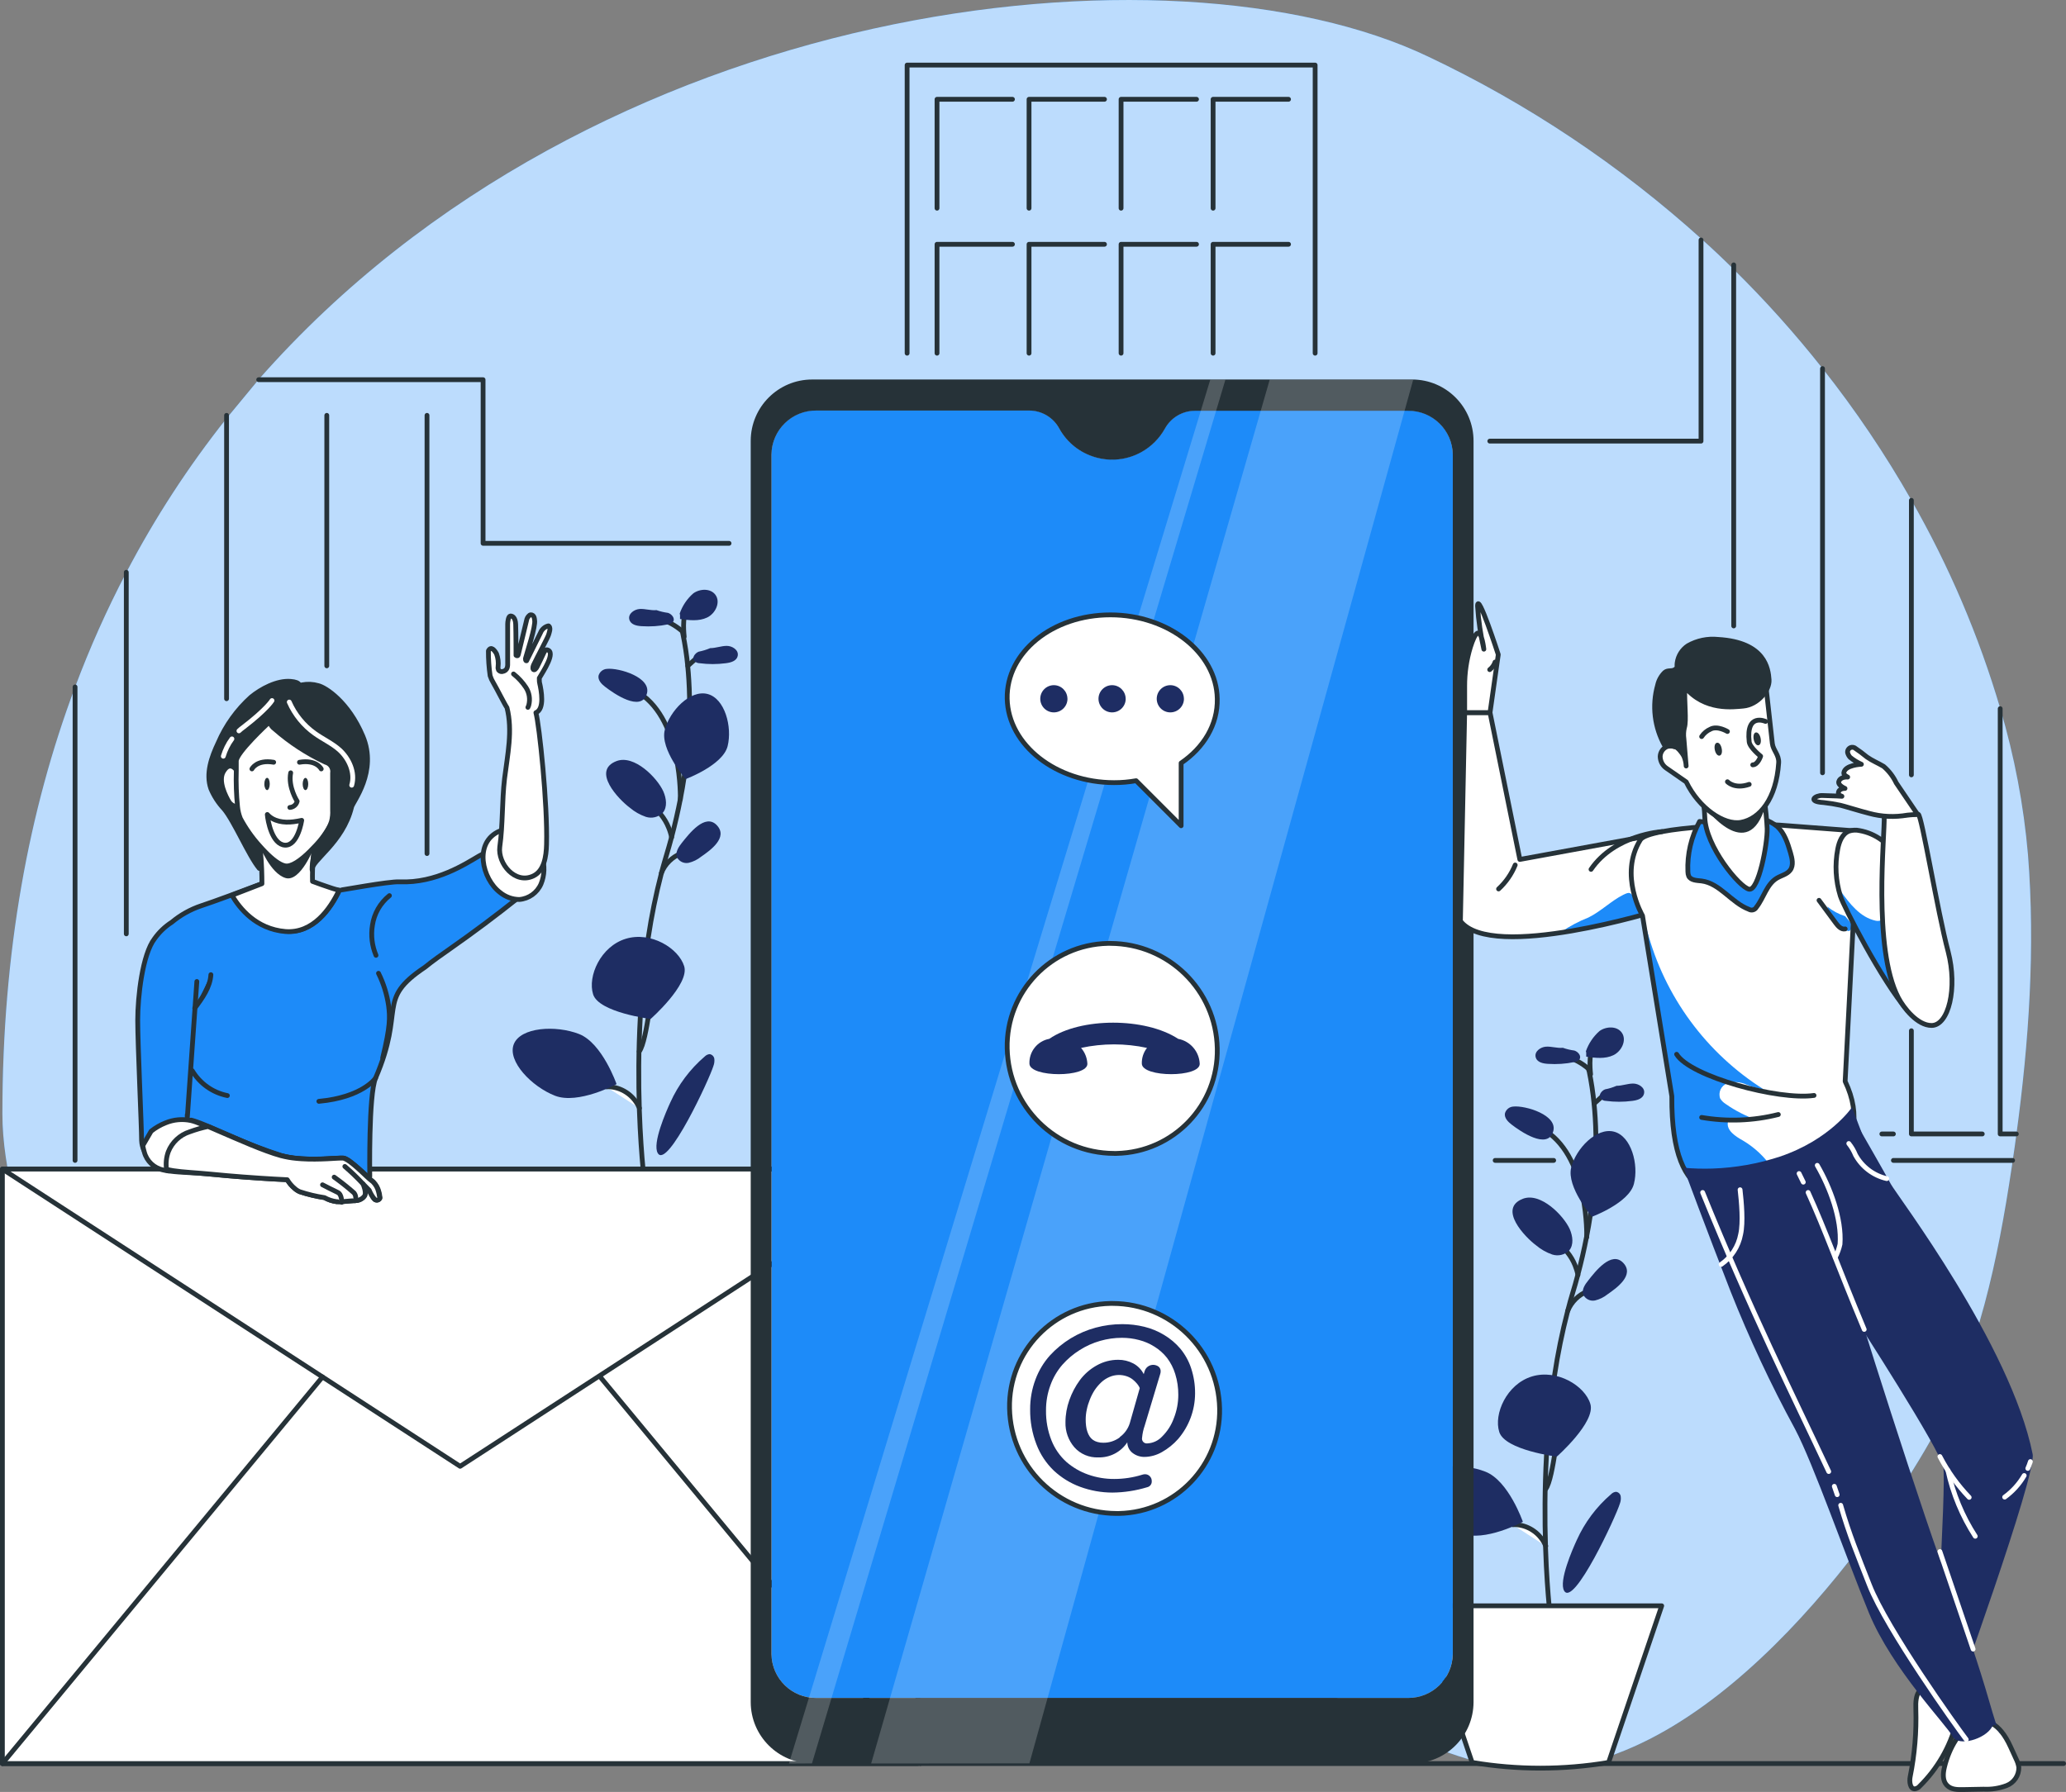 <?xml version="1.0" encoding="UTF-8"?>
<svg xmlns="http://www.w3.org/2000/svg" xmlns:xlink="http://www.w3.org/1999/xlink" id="katman_2" data-name="katman 2" viewBox="0 0 431.05 373.97">
  <rect x="0" y="0" width="431.05" height="373.97" fill="#808080" stroke="none"/>
  <defs>
    <style>
      .cls-1 {
        clip-path: url(#clippath-2);
      }

      .cls-2 {
        stroke: #fff;
      }

      .cls-2, .cls-3, .cls-4 {
        fill: none;
      }

      .cls-2, .cls-5, .cls-6, .cls-4, .cls-7 {
        stroke-linecap: round;
        stroke-linejoin: round;
      }

      .cls-3, .cls-8, .cls-9, .cls-10, .cls-11, .cls-12 {
        stroke-width: 0px;
      }

      .cls-13 {
        opacity: .7;
      }

      .cls-14 {
        clip-path: url(#clippath-1);
      }

      .cls-8 {
        fill: #1e2d63;
      }

      .cls-9, .cls-5, .cls-10 {
        fill: #fff;
      }

      .cls-5, .cls-6, .cls-4, .cls-7 {
        stroke: #263238;
      }

      .cls-10 {
        isolation: isolate;
        opacity: .2;
      }

      .cls-11, .cls-7 {
        fill: #263238;
      }

      .cls-15 {
        clip-path: url(#clippath);
      }

      .cls-6, .cls-12 {
        fill: #1d8bf9;
      }
    </style>
    <clipPath id="clippath">
      <path class="cls-3" d="M346.11,189.95s-34.85,10.8-41.41,2.27l.89-43.51h5.29l6.22,30.65,28.56-5.23s3.66,11.34.45,15.82Z"></path>
    </clipPath>
    <clipPath id="clippath-1">
      <path class="cls-3" d="M342.69,191.09l6.12,37.68c-.16,24.42,11.49,20.75,19.58,20.68,9.35-.08,23.54-9.35,16.58-23.78l2.68-52.23-16.29-1.24c-5.37-.42-27.37.27-29.12,3.08-4.54,7.29.45,15.81.45,15.81Z"></path>
    </clipPath>
    <clipPath id="clippath-2">
      <path class="cls-3" d="M403,197c-2.44-3.56-4.24-7.52-5.32-11.7-.39-2.09-1-4.14-1.82-6.11-1.57-3.08-4.49-5.25-7.89-5.85-.72-.16-1.46-.12-2.16.1-1.45.55-2.09,2.22-2.38,3.74-.63,3.26-.44,6.63.54,9.81.67,2.16,8.72,17.82,14,23.89-.46-3.06,3.06-13.29,5.03-13.88Z"></path>
    </clipPath>
  </defs>
  <g id="katman_1" data-name="katman 1">
    <g>
      <g id="freepik--background-simple--inject-2">
        <path class="cls-12" d="M53.97,79.2C124.04-.53,244.34-13.8,297.97,11.81c20.84,9.87,40.11,22.76,57.21,38.23,2.24,2,4.42,4.06,6.53,6.17,6.6,6.5,12.79,13.4,18.53,20.67,6.88,8.69,13.09,17.9,18.57,27.54,7.85,13.72,14.07,28.31,18.53,43.47,2.95,9.95,4.89,20.17,5.78,30.51,1.53,19.41.2,39-2.41,58.25-.24,1.84-.5,3.68-.78,5.52-.07.51-.14,1-.22,1.53-2.87,19.17-6.93,38.51-16,55.23-9.9,18.27-44.44,68.96-81.9,70.27-19.43.69-36.59-12-54.2-21-28-14.28-59.69-17.08-90.59-17.91s-62.18.06-92.29-7.6-59.63-25.25-75.02-54.49c-5.23-9.94-9.2-24.26-9.21-35.72,0-33.81,5.52-63.38,15.16-89.07,3.06-8.19,6.63-16.18,10.69-23.93,5.94-11.36,12.95-22.13,20.92-32.17l6.7-8.11Z"></path>
        <g class="cls-13">
          <path class="cls-9" d="M53.97,79.2C124.04-.53,244.34-13.8,297.97,11.81c20.84,9.87,40.11,22.76,57.21,38.23,2.24,2,4.42,4.06,6.53,6.17,6.6,6.5,12.79,13.4,18.53,20.67,6.88,8.69,13.09,17.9,18.57,27.54,7.85,13.72,14.07,28.31,18.53,43.47,2.95,9.95,4.89,20.17,5.78,30.51,1.53,19.41.2,39-2.41,58.25-.24,1.84-.5,3.68-.78,5.52-.07.51-.14,1-.22,1.53-2.87,19.17-6.93,38.51-16,55.23-9.9,18.27-44.44,68.96-81.9,70.27-19.43.69-36.59-12-54.2-21-28-14.28-59.69-17.08-90.59-17.91s-62.18.06-92.29-7.6-59.63-25.25-75.02-54.49c-5.23-9.94-9.2-24.26-9.21-35.72,0-33.81,5.52-63.38,15.16-89.07,3.06-8.19,6.63-16.18,10.69-23.93,5.94-11.36,12.95-22.13,20.92-32.17l6.7-8.11Z"></path>
        </g>
      </g>
      <g id="freepik--Floor--inject-2">
        <line class="cls-4" x1=".5" y1="368.04" x2="430.55" y2="368.04"></line>
      </g>
      <g id="freepik--Plants--inject-2">
        <path class="cls-4" d="M331.46,222.97h0v.11c0,.18.04.37.12.57.45,2.19.78,4.4,1,6.63.19,1.91.34,4.09.38,6.52.09,5.62-.29,11.23-1.15,16.78-.22,1.46-.48,3-.79,4.54-.49,2.54-1.09,5.2-1.83,7.95-.33,1.28-.71,2.59-1.11,3.91l-.47,1.61c-.18.65-.36,1.3-.53,2h0c-1.15,4.44-2.07,8.94-2.75,13.48-.85,5.65-1.38,11.26-1.67,16.57-.39,7.08-.37,13.62-.2,19,0,.09,0,.18,0,.27.18,5.47.52,9.76.75,12.2.13,1.43.22,2.24.23,2.29"></path>
        <path class="cls-5" d="M331.49,223.11h0c-1.5-1.33-3.3-2.27-5.25-2.73"></path>
        <line class="cls-4" x1="332.61" y1="230.31" x2="335.27" y2="227.9"></line>
        <path class="cls-4" d="M329.22,266.08h0c-.14-.7-.35-1.39-.62-2.05-.39-.97-.93-1.88-1.59-2.69-.49-.61-1.05-1.16-1.67-1.65"></path>
        <path class="cls-4" d="M327.09,273.58c.76-1.89,2.27-3.38,4.17-4.11"></path>
        <path class="cls-5" d="M322.47,310.78c.89-1.08,1.56-5.17,1.92-7.37.09-.52.16-1,.23-1.29"></path>
        <path class="cls-5" d="M315.62,318.2c.3-.03.59-.03.89,0,2.67.26,4.98,1.97,6,4.45"></path>
        <path class="cls-4" d="M331.05,258.2s.47-16.23-8.44-22.12"></path>
        <path class="cls-8" d="M331.81,292.99c1.17,3.79-7,11-7,11,0,0-10.79-1.35-12-5.13s1.56-10,6.8-11.6,11.07,1.94,12.2,5.73Z"></path>
        <path class="cls-8" d="M340.9,247.06c-1,4-8.76,6.87-8.76,6.87,0,0-5.33-6.23-4.33-10.25s5.31-8.44,8.93-7.51,5.2,6.87,4.16,10.89Z"></path>
        <path class="cls-8" d="M309.91,307.13c4.85,1.88,7.82,10.46,7.82,10.46,0,0-8,4.31-12.84,2.42s-10-7.21-8.6-10.76,8.77-4.05,13.62-2.12Z"></path>
        <path class="cls-8" d="M320.54,259.93c.98.83,2.11,1.46,3.32,1.88,1.24.4,2.6.08,3.53-.84,1-1.19.76-3,.11-4.49-1.3-2.85-6.08-7.7-9.75-6.31-5.3,2.03.43,8.03,2.79,9.76Z"></path>
        <path class="cls-8" d="M331.39,267.2c-.7.86-1.44,1.95-1.05,3,.45.91,1.45,1.4,2.44,1.2.96-.23,1.85-.67,2.62-1.29,1.87-1.3,5.71-4,3.26-6.57s-5.85,1.85-7.27,3.66Z"></path>
        <path class="cls-8" d="M315.74,230.93c-.83.05-1.53.62-1.75,1.42-.16.93.61,1.74,1.35,2.31,1.86,1.44,7.45,5.3,8.69,1.57,1.18-3.52-5.83-5.57-8.29-5.3Z"></path>
        <path class="cls-8" d="M326.03,218.67c-1.15.11-2.3-.31-3.46-.24s-2.43,1-2.18,2.14,1.54,1.39,2.6,1.45c1.83.12,3.66,0,5.45-.37.42-.04.82-.24,1.1-.56.47-.69-.27-1.61-1.07-1.85-.82-.11-1.63-.3-2.41-.58h-.03Z"></path>
        <path class="cls-8" d="M337.29,226.6c1.15,0,2.27-.46,3.43-.47s2.5.84,2.31,2-1.43,1.49-2.49,1.62c-1.81.24-3.65.24-5.46,0-.43,0-.84-.19-1.14-.49-.51-.65.17-1.62.94-1.92.82-.15,1.61-.4,2.37-.73h.04Z"></path>
        <path class="cls-8" d="M336.15,311.82c.26-.28.62-.45,1-.49.53.05.95.47,1,1,.06.49,0,.99-.18,1.46-.79,2.63-9.59,21.62-11.62,18.21-1.19-2,1.75-8.69,2.62-10.58,1.66-3.69,4.11-6.97,7.18-9.6Z"></path>
        <path class="cls-4" d="M331.86,224.2s-.53-4.61.58-5"></path>
        <path class="cls-8" d="M330.88,219.39c.57-1.63,1.55-3.08,2.84-4.22,1.39-1,3.62-1.08,4.63.31,1.13,1.55,0,3.9-1.73,4.73s-3.77.58-5.67.31v-.84l-.07-.29Z"></path>
        <path class="cls-5" d="M335.62,367.81h0c-9.43,1.59-19.05,1.59-28.48,0h0l-11.08-32.69h50.64l-11.08,32.69Z"></path>
        <path class="cls-4" d="M142.36,131.63h0v.11c.04.18.08.37.12.57.45,2.19.79,4.4,1,6.63.19,1.91.33,4.09.38,6.52.1,5.6-.27,11.2-1.12,16.74-.22,1.46-.48,3-.79,4.54-.49,2.54-1.1,5.2-1.83,7.95-.34,1.28-.71,2.59-1.11,3.91-.16.54-.32,1.07-.47,1.61s-.37,1.3-.54,2h0c-1.15,4.44-2.07,8.94-2.75,13.48-.85,5.65-1.37,11.26-1.66,16.57-.39,7.08-.38,13.62-.2,19v.27c.19,5.47.52,9.76.76,12.21.12,1.42.22,2.23.22,2.28"></path>
        <path class="cls-5" d="M142.38,131.77h0c-.72-.63-1.5-1.17-2.34-1.63-.92-.49-1.9-.86-2.92-1.1"></path>
        <line class="cls-4" x1="143.5" y1="138.97" x2="146.17" y2="136.56"></line>
        <path class="cls-4" d="M140.12,174.74h0c-.14-.7-.35-1.39-.63-2.05-.39-.97-.93-1.88-1.59-2.69-.49-.61-1.05-1.16-1.67-1.65"></path>
        <path class="cls-4" d="M137.99,182.2c.75-1.89,2.26-3.38,4.16-4.11"></path>
        <path class="cls-5" d="M133.36,219.44c.89-1.08,1.57-5.17,1.93-7.37.08-.52.16-1,.22-1.29"></path>
        <path class="cls-5" d="M126.51,226.82c.3-.03.6-.03.9,0,2.67.27,4.97,1.98,6,4.45"></path>
        <path class="cls-4" d="M141.94,166.82s.48-16.23-8.44-22.12"></path>
        <path class="cls-8" d="M142.75,201.65c1.16,3.79-7,11-7,11,0,0-10.8-1.35-12-5.13s1.57-10,6.8-11.6,11.03,1.95,12.2,5.73Z"></path>
        <path class="cls-8" d="M151.81,155.72c-1,4-8.76,6.87-8.76,6.87,0,0-5.39-6.23-4.35-10.25s5.3-8.44,8.92-7.51,5.19,6.87,4.19,10.89Z"></path>
        <path class="cls-8" d="M120.81,215.79c4.85,1.89,7.83,10.46,7.83,10.46,0,0-8,4.31-12.85,2.42s-10-7.21-8.59-10.76,8.75-4.01,13.61-2.12Z"></path>
        <path class="cls-8" d="M131.44,168.59c.98.83,2.1,1.46,3.31,1.88,1.24.4,2.6.08,3.53-.84,1-1.19.76-3,.11-4.49-1.3-2.85-6.07-7.7-9.75-6.31-5.29,2.01.43,8.01,2.8,9.76Z"></path>
        <path class="cls-8" d="M142.28,175.87c-.69.86-1.43,2-1.05,3,.45.91,1.45,1.4,2.44,1.2.96-.23,1.86-.67,2.62-1.29,1.87-1.29,5.71-4,3.26-6.57s-5.8,1.84-7.27,3.66Z"></path>
        <path class="cls-8" d="M126.63,139.59c-.83.05-1.53.62-1.75,1.42-.16.93.61,1.74,1.36,2.31,1.86,1.44,7.44,5.3,8.69,1.57,1.17-3.52-5.83-5.57-8.3-5.3Z"></path>
        <path class="cls-8" d="M136.92,127.33c-1.15.11-2.3-.31-3.45-.24s-2.44,1-2.18,2.14,1.53,1.39,2.6,1.45c1.82.12,3.65,0,5.44-.37.43-.04.82-.24,1.11-.56.46-.69-.28-1.61-1.07-1.85-.82-.11-1.64-.3-2.42-.58h-.03Z"></path>
        <path class="cls-8" d="M148.18,135.26c1.16,0,2.28-.46,3.43-.47s2.5.84,2.32,2-1.44,1.49-2.5,1.62c-1.81.24-3.65.24-5.46,0-.43,0-.84-.19-1.14-.49-.51-.65.17-1.62.95-1.92.81-.16,1.61-.4,2.37-.73h.03Z"></path>
        <path class="cls-8" d="M147.04,220.48c.27-.27.62-.45,1-.49.52.06.94.48,1,1,.05.49-.01.99-.19,1.46-.78,2.63-9.59,21.62-11.61,18.21-1.2-2,1.74-8.69,2.61-10.58,1.66-3.69,4.12-6.97,7.19-9.6Z"></path>
        <path class="cls-4" d="M142.75,132.88s-.53-4.61.59-5"></path>
        <path class="cls-8" d="M141.81,128.05c.56-1.63,1.54-3.09,2.84-4.22,1.39-1,3.61-1.08,4.62.31,1.13,1.55,0,3.9-1.73,4.73s-3.76.58-5.66.31v-.84l-.07-.29Z"></path>
      </g>
      <g id="freepik--Building--inject-2">
        <line class="cls-4" x1="15.66" y1="242.17" x2="15.66" y2="143.36"></line>
        <line class="cls-4" x1="324.16" y1="242.17" x2="311.95" y2="242.17"></line>
        <line class="cls-4" x1="419.91" y1="242.17" x2="395.04" y2="242.17"></line>
        <polyline class="cls-4" points="310.83 92.06 354.9 92.06 354.9 50.08"></polyline>
        <polyline class="cls-4" points="53.97 79.24 100.79 79.24 100.79 113.39 152.11 113.39"></polyline>
        <line class="cls-4" x1="26.35" y1="194.89" x2="26.35" y2="119.43"></line>
        <line class="cls-4" x1="47.27" y1="86.68" x2="47.27" y2="145.82"></line>
        <line class="cls-4" x1="68.18" y1="86.68" x2="68.18" y2="138.96"></line>
        <line class="cls-4" x1="89.09" y1="86.68" x2="89.09" y2="178.13"></line>
        <polyline class="cls-4" points="189.26 73.71 189.26 13.58 274.39 13.58 274.39 73.71"></polyline>
        <polyline class="cls-4" points="195.5 43.45 195.5 20.72 211.24 20.72"></polyline>
        <polyline class="cls-4" points="214.7 43.45 214.7 20.72 230.44 20.72"></polyline>
        <polyline class="cls-4" points="233.9 43.45 233.9 20.72 249.64 20.72"></polyline>
        <polyline class="cls-4" points="253.1 43.45 253.1 20.72 268.84 20.72"></polyline>
        <polyline class="cls-4" points="195.5 73.71 195.5 50.98 211.24 50.98"></polyline>
        <polyline class="cls-4" points="214.7 73.71 214.7 50.98 230.44 50.98"></polyline>
        <polyline class="cls-4" points="233.9 73.71 233.9 50.98 249.64 50.98"></polyline>
        <polyline class="cls-4" points="253.1 73.71 253.1 50.98 268.84 50.98"></polyline>
        <line class="cls-4" x1="361.72" y1="55.28" x2="361.72" y2="130.63"></line>
        <line class="cls-4" x1="392.63" y1="236.65" x2="395.04" y2="236.65"></line>
        <line class="cls-4" x1="380.25" y1="76.92" x2="380.25" y2="161.28"></line>
        <polyline class="cls-4" points="398.79 215.11 398.79 236.65 413.58 236.65"></polyline>
        <line class="cls-4" x1="398.79" y1="104.42" x2="398.79" y2="161.71"></line>
        <polyline class="cls-4" points="417.32 147.89 417.32 236.65 420.69 236.65"></polyline>
      </g>
      <g id="freepik--Mail--inject-2">
        <rect class="cls-5" x=".5" y="243.98" width="191" height="124.06"></rect>
        <polygon class="cls-5" points=".5 243.98 96 306.01 191.5 243.98 .5 243.98"></polygon>
        <line class="cls-4" x1="67.29" y1="287.36" x2=".5" y2="368.04"></line>
        <line class="cls-4" x1="125.23" y1="287.36" x2="192.02" y2="368.04"></line>
      </g>
      <g id="freepik--Device--inject-2">
        <path class="cls-12" d="M293.71,85.68h-44.4c-2.6,0-5,1.42-6.26,3.7h0c-3.38,6.09-11.05,8.29-17.14,4.92-2.07-1.15-3.77-2.85-4.92-4.92h0c-1.25-2.31-3.66-3.75-6.29-3.75h-44.35c-5.12-.07-9.32,4.03-9.39,9.15,0,0,0,0,0,0v250.42c.07,5.12,4.27,9.21,9.39,9.15h123.36c5.12.06,9.32-4.03,9.4-9.15V94.83c-.07-5.12-4.28-9.22-9.4-9.15Z"></path>
        <path class="cls-11" d="M307.44,92.06c.02-7.08-5.7-12.84-12.78-12.86-.01,0-.03,0-.04,0h-125.17c-7.07,0-12.81,5.73-12.82,12.8h0v263.2c0,7.07,5.74,12.81,12.81,12.81h125.18c7.08,0,12.81-5.73,12.82-12.81h0V92.06ZM303.11,345.2c-.08,5.12-4.28,9.21-9.4,9.15h-123.36c-5.12.06-9.32-4.03-9.39-9.15V94.83c.07-5.12,4.27-9.22,9.39-9.15,0,0,0,0,0,0h44.37c2.62,0,5.04,1.44,6.28,3.75h0c3.38,6.09,11.05,8.29,17.14,4.92,2.07-1.15,3.77-2.85,4.92-4.92h0c1.26-2.28,3.65-3.7,6.26-3.7h44.4c5.12-.07,9.32,4.03,9.39,9.15,0,0,0,0,0,0v250.32Z"></path>
        <polygon class="cls-10" points="264.91 79.24 181.76 368.03 214.78 368 294.85 79.24 264.91 79.24"></polygon>
        <polygon class="cls-10" points="252.51 79.24 164.6 368.04 169.41 368.01 255.67 79.24 252.51 79.24"></polygon>
        <path class="cls-5" d="M254.46,293.93c.25,11.85-9.15,21.66-20.99,21.92-.18,0-.36,0-.54,0-12.15-.05-22.05-9.77-22.3-21.92-.25-11.85,9.16-21.66,21.01-21.91.17,0,.35,0,.52,0,12.15.04,22.04,9.76,22.3,21.91Z"></path>
        <path class="cls-8" d="M225.36,310.29c-2.04-.75-3.9-1.9-5.49-3.38-1.6-1.54-2.84-3.41-3.63-5.49-.9-2.33-1.34-4.81-1.31-7.3-.01-2.13.36-4.24,1.11-6.23.68-1.84,1.7-3.54,3-5,2.57-2.81,5.89-4.83,9.57-5.82,1.81-.49,3.67-.73,5.54-.73,1.55,0,3.1.18,4.61.55,1.46.36,2.85.93,4.13,1.71,1.27.76,2.41,1.72,3.37,2.85,1,1.21,1.77,2.6,2.26,4.1.56,1.71.84,3.49.82,5.29-.02,3.47-1.27,6.82-3.53,9.46-.97,1.1-2.12,2.03-3.4,2.75-1.1.63-2.35.98-3.62,1-.88.01-1.74-.27-2.44-.79-.72-.53-1.14-1.37-1.15-2.26-1.33,2.03-3.62,3.22-6.05,3.15-1.9.08-3.74-.69-5-2.12-1.25-1.45-1.91-3.32-1.85-5.23,0-1.57.28-3.14.81-4.62.53-1.5,1.27-2.9,2.21-4.18.94-1.25,2.13-2.29,3.5-3.05,1.37-.77,2.92-1.18,4.49-1.17,1.09-.01,2.17.25,3.14.76.94.5,1.7,1.28,2.18,2.23l.2-.67c.33-.98,1.39-1.5,2.37-1.17.18.06.35.15.51.26.3.24.47.61.45,1,0,.19-.03.37-.09.55l-3.24,10.78c-.29.82-.47,1.67-.55,2.54-.1.54.26,1.06.8,1.16.13.02.26.02.39,0,1.15-.07,2.22-.59,3-1.43,1.08-1.07,1.91-2.36,2.43-3.79.62-1.56.94-3.22.94-4.9.01-1.48-.2-2.95-.64-4.36-.37-1.22-.95-2.36-1.72-3.37-.73-.92-1.61-1.71-2.61-2.33-.99-.63-2.08-1.1-3.22-1.39-1.17-.31-2.37-.46-3.58-.46-1.53,0-3.06.22-4.53.64-1.52.43-2.96,1.08-4.29,1.93-1.34.84-2.55,1.87-3.6,3.06-1.08,1.25-1.92,2.69-2.48,4.24-.63,1.69-.94,3.48-.93,5.29-.03,2.14.35,4.26,1.14,6.25.68,1.72,1.75,3.26,3.12,4.5,1.33,1.15,2.86,2.05,4.52,2.63,1.75.62,3.59.93,5.45.92,1.98,0,3.96-.3,5.85-.89.19-.07.39-.1.59-.1.38,0,.74.15,1,.43.26.27.4.63.39,1,.05.6-.35,1.15-.94,1.28-2.36.72-4.81,1.1-7.28,1.12-2.29,0-4.57-.41-6.72-1.2ZM233.62,299.92c.99-.71,1.72-1.72,2.09-2.88l2.09-7.35-.14-.3c-.13-.24-.29-.47-.47-.67-.25-.29-.52-.56-.82-.8-.37-.3-.8-.53-1.25-.69-1.18-.41-2.48-.37-3.63.13-.63.27-1.21.64-1.71,1.11-.52.49-.98,1.03-1.38,1.62-.4.62-.73,1.27-1,1.95-.28.68-.5,1.39-.65,2.11-.15.69-.23,1.39-.23,2.09,0,.45.02.9.08,1.35.05.4.13.79.26,1.17.11.35.27.69.47,1,.18.28.41.52.68.72.29.21.61.36.95.45.4.12.81.17,1.23.16,1.25.02,2.47-.39,3.47-1.14l-.04-.03Z"></path>
        <path class="cls-5" d="M253.97,218.8c.25,11.85-9.16,21.66-21.01,21.91-.17,0-.35,0-.52,0-12.15-.04-22.04-9.76-22.3-21.91-.26-11.84,9.13-21.66,20.97-21.92.19,0,.37,0,.56,0,12.15.05,22.05,9.77,22.3,21.92Z"></path>
        <path class="cls-8" d="M245.81,216.8c-6.87-4.5-20.34-4.5-26.89,0-2.48.46-4.24,2.67-4.14,5.19.1,2.91,12.19,2.91,12.09,0-.06-1.22-.52-2.38-1.32-3.3,4.53-.98,9.23-.98,13.76,0-.74.94-1.12,2.11-1.08,3.3.1,2.91,12.19,2.91,12.08,0-.12-2.56-1.98-4.71-4.5-5.19Z"></path>
        <path class="cls-5" d="M253.97,145.82c.12,5.39-2.82,10.21-7.54,13.42v13.09l-9.39-9.4c-1.52.27-3.06.41-4.6.4-12.1,0-22.09-7.84-22.3-17.51s9.42-17.5,21.53-17.5,22.14,7.88,22.3,17.5Z"></path>
        <path class="cls-8" d="M222.72,145.82c0,1.57-1.26,2.84-2.83,2.85s-2.84-1.26-2.85-2.83c0-1.57,1.26-2.84,2.83-2.85,0,0,0,0,0,0,1.56,0,2.83,1.27,2.84,2.83Z"></path>
        <path class="cls-8" d="M234.87,145.82c0,1.57-1.26,2.84-2.83,2.85s-2.84-1.26-2.85-2.83c0-1.57,1.26-2.84,2.83-2.85,0,0,0,0,0,0,1.56,0,2.83,1.27,2.84,2.83Z"></path>
        <path class="cls-8" d="M247.02,145.82c0,1.57-1.26,2.84-2.83,2.85s-2.84-1.26-2.85-2.83c0-1.57,1.26-2.84,2.83-2.85,0,0,0,0,0,0,1.56,0,2.83,1.27,2.84,2.83Z"></path>
      </g>
      <g id="freepik--character-1--inject-2">
        <path class="cls-6" d="M109.61,185.73c-.35.66-.87,1.22-1.49,1.64-4.61,3.68-9.33,7.21-14.16,10.59-1.77,1.24-3.61,2.52-5.32,3.91-10.28,6.88-4,8.56-10.28,23.12h0c-1.48,3.48-1.21,20.53-1.21,20.53h-.51c-1.2-1.19-2.48-2.3-3.83-3.32h0c-.19-.13-.38-.24-.58-.34h0c-.19-.1-.39-.16-.6-.19-1-.06-4.81.4-8.66.15l-1-.08c-.56-.06-1.11-.13-1.66-.23s-1.08-.21-1.59-.35c-3.65-1.17-7.24-2.55-10.73-4.14h0l-1.74-.75-.86-.37-.78-.34-.56-.24-.54-.23h0c-.91-.38-1.76-.73-2.54-1-.36-.13-.72-.24-1.09-.33,0,.82-.13,1.66-.24,2.48-.48,3.91-1.55,7.52-3.46,8-.04.01-.08.01-.12,0-.17.03-.34.05-.51.05h-.15c-.42,0-.84-.09-1.24-.23h0c-1.73-.74-3.15-2.07-4-3.75-.38-.71-.59-1.5-.62-2.3,0-2.91-.81-20.08-.81-25.08s1-13.75,3.49-17c.97-1.38,2.2-2.56,3.62-3.47,1.82-1.52,3.92-2.69,6.17-3.44,2.66-.87,8.61-3.09,12.76-4.66h0l-6.27,2.42c1.59,2.72,5,7,11.15,7.55,5.78.49,9.36-4.74,11.19-8.56.16.06,10.22-1.85,12.55-1.74,7.59.33,13.78-3.78,16.58-5.41,3.1-1.85,7.11-.84,8.95,2.26.26.43.46.89.62,1.36v.09c.44,1.09.46,2.3.07,3.4Z"></path>
        <path class="cls-5" d="M70.73,185.83h0l-.46-.16.46.16Z"></path>
        <path class="cls-5" d="M79.26,249.92s0,.08,0,.12c-.15.36-.56.52-.92.37-.05-.02-.09-.04-.13-.07-.46-.26-1.17-1.93-1.17-1.93l-.79-.82-.52-.55h0c.08.2.71,1.73.38,2.44-.02.05-.04.09-.08.13-.45.6-1.15.95-1.9.95h0c-.43,0-1.69.15-2.79.22h-.12c-.33.02-.67.02-1,0-.89-.11-1.74-.4-2.52-.85-1.76-.26-3.49-.67-5.18-1.23l-.3-.16-.27-.16c-.18-.11-.34-.23-.49-.38-.61-.51-1.13-1.12-1.53-1.8h0s-4.06-.17-9.51-.59c-2-.15-4.16-.34-6.4-.56-3.44-.35-6.28-.33-8.51-.64h-.16c-.44-.06-.85-.14-1.24-.23h0c-1.94-.38-3.5-1.84-4-3.75-.13-.44-.24-.89-.32-1.35l1.74-3c.91-.73,1.92-1.31,3-1.74,1.68-.7,3.53-.87,5.31-.49.37.09.73.2,1.09.33.78.3,1.63.65,2.54,1l.55.23.56.24.78.34c4.45,1.84,9.76,4.21,13.31,5.21,1.07.28,2.15.47,3.25.58l1,.08c3.85.25,7.65-.21,8.66-.15s3.48,2.41,5.06,3.86c.43.4.81.73,1.07.93l.12.1.09.08c.57.59.97,1.32,1.16,2.12h0c.08.27.13.54.16.82.02.1.02.2.02.3Z"></path>
        <path class="cls-5" d="M79.26,249.92s0,.08,0,.12c-.15.35-.57.52-.92.36-.05-.02-.09-.04-.13-.07-.49-.57-.89-1.23-1.17-1.93l-.79-.81-.52-.54h0c.07.16.72,1.72.39,2.44-.02.05-.04.09-.08.13-.11.15-.24.28-.38.4-.43.35-.97.54-1.52.54h0c-.44,0-1.69.14-2.78.22h-.14c-.33.02-.67.02-1,0-.88-.12-1.73-.4-2.51-.84-1.76-.26-3.49-.68-5.18-1.24l-.29-.14-.27-.16c-.17-.11-.34-.24-.49-.38-.62-.51-1.14-1.13-1.55-1.82h0s-3.94-.17-9.28-.58c-2-.15-4.31-.35-6.63-.58-3.16-.31-5.77-.4-7.88-.73l-.65-.12-.75-.17c-.17-1.23-.05-2.47.37-3.64.78-1.99,2.42-3.53,4.46-4.18h0c1.25-.46,2.53-.83,3.83-1.11h0l.54.23.56.24.78.34c4.53,1.95,9.78,4.31,13.34,5.28,1.07.28,2.15.47,3.25.57l1,.08c3.85.26,7.65-.2,8.66-.14s3.47,2.4,5,3.85c.35.33.71.65,1.09.94l.12.09.09.08c.58.58.99,1.32,1.16,2.12h0c.08.27.13.54.16.82.05.1.09.22.11.33Z"></path>
        <path class="cls-5" d="M67.29,247.26s2.27,1.18,3.17,1.59.82,2.06.82,2.06"></path>
        <path class="cls-5" d="M69.72,245.66c1.43,1.02,2.8,2.11,4.12,3.27.39.46.49,1.1.25,1.66"></path>
        <path class="cls-5" d="M75.7,247.03c-1.18-1.27-2.44-2.47-3.75-3.6"></path>
        <path class="cls-5" d="M70.72,185.85c-1.81,3.81-5.4,9-11.18,8.55-6.12-.52-9.56-4.83-11.15-7.56,2.2-.84,4.43-1.7,6.26-2.42h0c0-1.86-.06-4.09-.26-6.3,0-.48-.1-1-.15-1.45s-.11-.77-.17-1.14h11.63s-.07.46-.16,1.23h0c-.07.69-.16,1.61-.23,2.65-.09,1.38-.15,3-.11,4.53.56.19,1.13.4,1.7.62l1.1.38c.44.16.87.3,1.33.45l1,.3c.13.05.26.1.39.16Z"></path>
        <path class="cls-11" d="M54.24,176.63s2.17,5.64,5.32,6.6,6-6.47,6-6.47c0,0-4.44,4.74-6.09,4s-5.21-4.09-5.21-4.09"></path>
        <path class="cls-7" d="M52.37,145.48c-2.94,2.65-5.27,5.9-6.83,9.53-1.43,3-2.64,6.45-1.54,9.59.66,1.56,1.59,2.99,2.75,4.22,2.16,2.59,5.19,9.82,7.35,12.41.14-4.61-3.72-12.06-3.31-15.93.5-2.99,1.48-5.88,2.91-8.55,1.45-3.5,3.36-6.8,5.66-9.82,1.31-1.58,5.52-4.39,1.27-4.73-2.82-.23-6.13,1.53-8.26,3.28Z"></path>
        <path class="cls-5" d="M49.65,161.2s-1.49-2.89-3.06-.15c-1.13,2,.5,5.15,1.2,6.32.47.68,1.27,1.06,2.09,1l-.23-7.17Z"></path>
        <path class="cls-5" d="M69.23,171.64c-.96,1.89-2.2,3.62-3.69,5.12l-.9.93c-1.86,1.84-3.87,3.3-5.19,3-1.15-.23-2.65-1.41-4.12-2.92-.37-.37-.73-.77-1.09-1.17h0c-1.6-1.75-2.97-3.7-4.09-5.79-.31-.79-.51-1.61-.59-2.45-.25-2.5-.34-5.02-.26-7.54v-2c0-1.74,6.52-7.79,6.52-7.79.18-.06.36-.09.55-.06,1.12.2,2.2.59,3.2,1.14,3.95,1.92,9.46,5.73,9.86,7.18.61,2.11.38,10.47-.2,12.35Z"></path>
        <path class="cls-11" d="M56.28,163.62c0,.7-.26,1.27-.55,1.27s-.58-.55-.58-1.27.26-1.29.58-1.29.55.59.55,1.29Z"></path>
        <path class="cls-11" d="M63.73,162.34c.32,0,.58.57.58,1.28s-.26,1.27-.58,1.27-.58-.57-.58-1.27.26-1.28.58-1.28Z"></path>
        <path class="cls-4" d="M52.56,160.47s1-2,4.54-1.39"></path>
        <path class="cls-4" d="M67.02,160.47s-1-2-4.54-1.39"></path>
        <path class="cls-4" d="M60.47,168.51c.74-.05,1.36-.57,1.53-1.29,0,0-1.94-3-1.35-5.94"></path>
        <path class="cls-2" d="M48.39,154.2c-.81,1.09-1.41,2.32-1.8,3.62"></path>
        <path class="cls-2" d="M56.75,146.2s-1.11,1.84-6,5.59c-.32.23-.62.47-.9.74"></path>
        <path class="cls-7" d="M41.07,204.83c-.67,9.51-1.33,19.02-2,28.54v-.73"></path>
        <path class="cls-5" d="M104.24,173.44c1.84-.72,3.91-.48,5.53.64,1.59,1.13,2.76,2.77,3.29,4.65.64,1.87.57,3.91-.18,5.74-.79,1.84-2.54,3.09-4.53,3.25-1.46-.02-2.87-.53-4-1.45-3.74-2.8-5.61-10.46-.11-12.83Z"></path>
        <path class="cls-5" d="M112.52,141.51c0,.12,0,.91.07,1.05.35,1.54,1.09,5.39-.78,6.17.71,2.53,2.45,19.06,2.22,27.49-.06,2.52-.5,5.51-2.76,6.59-3.81,1.81-7.43-2.6-7-6.05.67-4.71.44-9.51,1-14.27.61-4.94,1.73-10,.5-14.83-.3-.33-2.22-4.14-2.85-5.19-.28-.45-.5-.93-.66-1.44-.25-1.73-.37-3.47-.36-5.21.57-1.08,1.31-.08,1.7.63.32.87.43,1.79.32,2.71-.04.22,0,.45.09.66.17.24.46.37.75.34,1.23-.18,1.18-1.21,1.16-2v-7.93c0-.44.14-1.63.56-1.67s1.05.3,1.11,1.71c.07,1.59.07,6.49.07,6.49.08.08.2.12.31.09.1,0,.14-.18.18-.28.59-2.46,1.19-4.92,1.78-7.38.07-.29.5-.89.81-.89.74,0,.76.86.8,1.11.26,1.32-1.59,6.76-1.9,8,0,.22,0,.55.23.49l2.9-5.85c.27-.69.85-1.22,1.57-1.42.05-.02.1-.02.15,0,.05.03.09.08.12.13.28.5,0,1.19-.16,1.74s-2.33,4.59-3.1,6.22c-.11.23-.29.75-.07,1s.62-.23.78-.56c.49-1,.95-1.94,1.4-2.92.14-.29.35-.7.68-.63,1.95.42-.82,4.51-1.62,5.9Z"></path>
        <path class="cls-5" d="M107.14,140.65c1.01.8,1.88,1.75,2.59,2.82.71,1.09.92,2.42.6,3.68-.05.16-.11.32-.19.47"></path>
        <path class="cls-4" d="M78.97,203.12c1.06,2.13,1.77,4.42,2.11,6.78.29,2.36.38,4.21-1.23,10.84"></path>
        <path class="cls-7" d="M56.4,149.53c-.14.41-.17.84-.1,1.27.19.54.54,1,1,1.33,3.2,2.8,6.77,5.14,10.62,6.94,1,.26,1.64,1.24,1.47,2.26v7.73c.05.8-.03,1.6-.23,2.37-.56,1.8-1.8,3.25-2.7,4.91-.91,1.57-1.38,3.37-1.34,5.19-.25-1.91,6.43-5.61,8.24-13.13.25-1.06,5.45-7.37,2.33-14.78-3-7.11-7.72-10.17-9.31-10.54-2.19-.64-4.55-.19-6.35,1.22-1.75,1.3-3.02,3.14-3.63,5.23Z"></path>
        <path class="cls-4" d="M62.95,171.2c-.57.12-1.15.23-1.73.3-2,.25-4.14-.06-5.45-1.52.1,1.31,1,6.26,3.69,6.4s3.49-5.18,3.49-5.18Z"></path>
        <path class="cls-2" d="M60.35,146.51c1.15,2.62,2.99,4.88,5.32,6.54,1.69,1.21,3.62,2.08,5.17,3.46,2,1.83,3.31,4.73,2.54,7.36"></path>
        <path class="cls-4" d="M81.25,186.91c-1.93,1.55-3.2,3.77-3.55,6.21-.34,2.11-.08,4.28.75,6.25"></path>
        <path class="cls-7" d="M44,203.41c-.16,2.62-1.79,4.89-3.37,7"></path>
        <path class="cls-4" d="M40.1,223.44c1.61,2.69,4.27,4.58,7.34,5.2"></path>
        <path class="cls-4" d="M78.36,225s-2.69,4-11.83,4.84"></path>
      </g>
      <g id="freepik--character-2--inject-2">
        <path class="cls-9" d="M346.11,189.95s-34.85,10.8-41.41,2.27l.89-43.51h5.29l6.22,30.65,28.56-5.23s3.66,11.34.45,15.82Z"></path>
        <g class="cls-15">
          <path class="cls-12" d="M331.43,191.47c-2,.79-3.91,1.8-5.69,3,2.36.75,4.88-.2,7.24-.95,3.12-.96,6.29-1.71,9.51-2.24.15-.89-1-2.92-1.45-3.71-.82-1.38-1-1.5-2.38-.82-2.51,1.26-4.65,3.45-7.23,4.72Z"></path>
        </g>
        <path class="cls-4" d="M346.11,189.95s-34.85,10.8-41.41,2.27l.89-43.51h5.29l6.22,30.65,28.56-5.23s3.66,11.34.45,15.82Z"></path>
        <path class="cls-9" d="M342.69,191.09l6.12,37.68c-.16,24.42,11.49,20.75,19.58,20.68,9.35-.08,23.54-9.35,16.58-23.78l2.68-52.23-16.29-1.24c-5.37-.42-27.37.27-29.12,3.08-4.54,7.29.45,15.81.45,15.81Z"></path>
        <g class="cls-14">
          <g>
            <path class="cls-12" d="M343.65,194.2c3.63,13.75,12.35,25.61,24.39,33.18-1.3-.21-2.58-.57-3.79-1.09-1.22-.53-2.59-.6-3.86-.21-1.29.46-1.96,1.89-1.49,3.17,0,0,0,0,0,0,.29.47.69.86,1.16,1.15,1.99,1.4,4.16,2.51,6.45,3.3-2.01-.21-4.04-.05-6,.46-.36,1.74,1.58,3,3.11,3.85,2.44,1.44,4.53,3.4,6.12,5.75-5.37.01-10.73.32-16.07.92-.7.16-1.44.09-2.1-.2-.69-.52-1.16-1.28-1.3-2.13-1.19-4.16-1.88-8.45-2.06-12.77-.1-2.43,0-4.88-.32-7.29-.26-1.9-.61-3.79-1.06-5.65-1.55-7.21-2.74-14.48-3.57-21.81-.37.03.39-.64.39-.64Z"></path>
            <path class="cls-12" d="M384.96,191.2c-1.35-.43-2.61-1.11-3.71-2,.31,1.5,2.55,4.09,3.86,4.89.27.17.66.31.9.08s.4-.82.64-1l-1.69-1.97Z"></path>
          </g>
        </g>
        <path class="cls-4" d="M342.69,191.09l6.12,37.68c-.16,24.42,11.49,20.75,19.58,20.68,9.35-.08,23.54-9.35,16.58-23.78l2.68-52.23-16.29-1.24c-5.37-.42-27.37.27-29.12,3.08-4.54,7.29.45,15.81.45,15.81Z"></path>
        <path class="cls-6" d="M354.6,171.43c-1.75,3.21-2.6,6.84-2.44,10.49,0,.32.06.63.18.93.45.89,1.68.89,2.67,1,3.85.49,6.24,4.55,9.87,5.91.52.32,1.21.16,1.53-.36,0-.01.02-.03.02-.04,1.58-2,2.14-4.81,4.3-6.1.94-.56,2.13-.79,2.78-1.67.74-1,.41-2.44.05-3.66-.59-2-1.25-4.08-2.78-5.47-1.63-1.27-3.63-1.97-5.7-2-3.03-.25-6.07.04-9,.84.04.38-1.48.13-1.48.13Z"></path>
        <path class="cls-9" d="M403,197c-2.44-3.56-4.24-7.52-5.32-11.7-.39-2.09-1-4.14-1.82-6.11-1.57-3.08-4.49-5.25-7.89-5.85-.72-.16-1.46-.12-2.16.1-1.45.55-2.09,2.22-2.38,3.74-.63,3.26-.44,6.63.54,9.81.67,2.16,8.72,17.82,14,23.89-.46-3.06,3.06-13.29,5.03-13.88Z"></path>
        <g class="cls-1">
          <path class="cls-12" d="M387.21,193.93l4.94,9.31c.71,1.33,1.51,2.75,2.89,3.33-.87-3.08-1.36-6.25-1.47-9.44.05-1.61-.13-3.21-.55-4.76-.2.17-.41-.55-.41-.55-.22.41-.8.42-1.25.33-3.23-.68-5.45-3.56-7.37-6.24-.51,1.82-.14,3.77,1,5.28,0,0,2.06,2.43,2.22,2.74Z"></path>
        </g>
        <path class="cls-4" d="M403,197c-2.44-3.56-4.24-7.52-5.32-11.7-.39-2.09-1-4.14-1.82-6.11-1.57-3.08-4.49-5.25-7.89-5.85-.72-.16-1.46-.12-2.16.1-1.45.55-2.09,2.22-2.38,3.74-.63,3.26-.44,6.63.54,9.81.67,2.16,8.72,17.82,14,23.89-.46-3.06,3.06-13.29,5.03-13.88Z"></path>
        <path class="cls-5" d="M396.06,208.2c-5.38-10.31-2.78-34.07-2.94-37.89l7.1-.38c.71,0,4,20.26,6.24,28.67,2,7.66.08,15.41-3.46,15.41-2.94,0-5.81-3.64-6.94-5.81Z"></path>
        <path class="cls-4" d="M331.95,181.43c5-7.3,14.81-7.88,14.81-7.88"></path>
        <path class="cls-5" d="M312.66,185.52c1.51-1.39,2.7-3.1,3.47-5"></path>
        <path class="cls-4" d="M349.81,220.02c2.85,4.67,21.31,9.66,28.67,8.59"></path>
        <path class="cls-4" d="M355.03,233.2c5.32.91,10.77.71,16-.61"></path>
        <path class="cls-4" d="M379.52,187.89l3.52,4.77c.48.65,1.15,1.38,1.94,1.2"></path>
        <path class="cls-5" d="M405.68,368.83c-.31,1.27-.41,2.78.5,3.73s2.23.93,3.46.91l4.23-.08c1.63.08,3.26-.17,4.79-.75,1.57-.61,2.58-2.13,2.55-3.81-.1-.63-.31-1.25-.6-1.82-.38-.82-.76-1.65-1.13-2.47-4.67-10.29-11.8-4.03-13.8,4.29Z"></path>
        <path class="cls-5" d="M399.72,356.7c.15,4.72-.25,9.45-1.18,14.08-.22,1.05,0,2.64,1,2.54.39-.06.75-.26,1-.57,3.68-3.63,6.3-8.18,7.61-13.17.4-1.05.36-2.21-.11-3.23-.27-.4-.61-.76-1-1.06-3.39-2.71-7.63-5.4-7.32,1.41Z"></path>
        <path class="cls-8" d="M388.11,235.83s5.27,9.16,6.4,11.29,25,33.5,29.58,56.34c.86,4.34-16.75,52.88-16.75,52.88l-4-2.26s2.78-44.27,2.1-47.95-18.25-30.84-18.25-30.84c0,0-9.81-7.21-13.85-15.59l14.77-23.87Z"></path>
        <path class="cls-8" d="M388.68,258.78s-3,6.68-3,7.64,16.5,53.1,21.35,65.16c3.07,7.77,5.77,15.71,8.11,23.84,3.51,12.19,1.88,2.47.46,5s-7.07,4.19-8.23,1.93-12.59-14-17.41-25.68-11.6-31.2-15.46-38.47c-5.06-9.29-9.54-18.88-13.44-28.71-4.85-12.41-9.81-25.79-9.81-25.79,2.01.18,4.04.24,6.06.17,4.76-.16,9.47-1,14-2.48,10.54-3.54,15.1-10.32,15.1-10.32,0,0,2.61,7.07,3.29,8.44l-1.02,19.27Z"></path>
        <path class="cls-2" d="M422.33,307.93c-1.03,1.77-2.42,3.31-4.08,4.51"></path>
        <path class="cls-2" d="M423.62,305.02c-.15.49-.33.96-.54,1.43"></path>
        <path class="cls-2" d="M379.15,243.2c2.66,4.58,5.15,11.17,4.75,16.45-.21.96-.55,1.89-1,2.76"></path>
        <path class="cls-2" d="M363.05,248.29c.29,2.55.68,6.79.12,9.29-.47,2.56-1.94,4.82-4.08,6.3"></path>
        <path class="cls-2" d="M385.73,238.64c.58.72,1.05,1.53,1.4,2.39,1.37,2.5,3.74,4.3,6.52,4.94"></path>
        <path class="cls-2" d="M377.24,248.86c3.53,7.72,6.23,15.46,11.71,28.58"></path>
        <path class="cls-2" d="M375.36,244.91c.3.6.59,1.2.88,1.8"></path>
        <path class="cls-2" d="M404.74,303.97c1.62,3.12,3.68,5.99,6.11,8.52"></path>
        <path class="cls-2" d="M406.41,306.85c1.06,4.89,2.99,9.55,5.71,13.76"></path>
        <path class="cls-2" d="M381.55,307.1c-7.79-16.62-16.1-33.11-26.31-58.24"></path>
        <path class="cls-2" d="M383.31,311.93c-.19-.58-.39-1.16-.6-1.75"></path>
        <path class="cls-2" d="M410.24,363.03c-2-2.61-16.58-23-20.2-32.24-2.41-6.16-4.23-10.51-6-16.65"></path>
        <line class="cls-2" x1="404.74" y1="323.79" x2="411.67" y2="344.16"></line>
        <path class="cls-5" d="M400.07,169.94l-2.1.17c-2.66.47-5.39.35-8-.37-1.67-.41-5.54-1.61-6-1.69-1.15-.25-2.31-.43-3.48-.56-3.53-.21-1.74-1.53-.27-1.47,1.94.09,2.59.05,4.08.16-.18-.1-.73-.21-.74-.64,0-1.05,1.38-1,1.38-1,0,0-1.51-.64-1.3-1.43s1.22-1,1.86-.94c0,0-.85-.41-.81-.85.18-1.7,3.67-1.82,3.67-1.82-.84-.38-1.63-.86-2.35-1.45-.26-.28-.44-.63-.53-1-.06-.55.34-1.04.89-1.1.19-.02.38.01.55.1.9.6,1.77,1.25,2.61,1.94,1.08.77,2.33,1.26,3.47,1.95,1.11.95,2.01,2.13,2.63,3.45.18.28,4.44,6.55,4.44,6.55Z"></path>
        <path class="cls-5" d="M305.59,148.71v-5.51c-.01-2.76.39-5.52,1.2-8.16.46-1.46,1-2.73,1.49-2.92.91-.33,1.31,3.36,1.31,3.36-.68-2.96-1.12-5.97-1.31-9,0-3.21,4.32,10.12,4.32,10.12l-1.72,12.11h-5.29Z"></path>
        <path class="cls-5" d="M310.81,139.75c.52-.4.91-.95,1.12-1.58"></path>
        <path class="cls-5" d="M352.69,160.2c1.87,3.14,2.9,6.71,3,10.37.18,6.08,7.22,14.59,9.23,15s3.87-9.6,3.78-12.63-1.21-11.4-1.21-11.4c0,0-9.63-7.28-14.8-1.34Z"></path>
        <path class="cls-11" d="M355.52,168.25s9.23,12.59,12.85-.21-10.15,3.5-12.85.21Z"></path>
        <path class="cls-5" d="M371.1,159.2c-.49,7.47-3.9,11.67-7.83,12.41-3.59.66-8.84-3-11.46-8.43h0c-.2-.13-3.39-2.34-4.15-2.88-.81-.56-1.28-1.49-1.28-2.47.05-.95.68-1.77,1.58-2.08h.09c.45-.1.92-.06,1.35.1-.66-2.55-1.2-5.14-1.61-7.75.19-6,2.18-10.9,8.58-11.38s11.75,3.1,12,5.68c.18,2,.83,7.29,1.41,12.76.16,1.42,1.43,2.36,1.32,4.04Z"></path>
        <path class="cls-5" d="M368.37,150.56s-4.12-1.89-3.42,4.25c.14,1.21,2.39,3,2.39,3,0,0-.58,1.81-1.65,1.81"></path>
        <path class="cls-5" d="M360.41,152.66s-2.1-1.28-3.54-.49c-.75.33-1.39.87-1.84,1.55"></path>
        <path class="cls-11" d="M359.21,156.2c.16.74,0,1.4-.43,1.49s-.85-.45-1-1.19,0-1.4.44-1.49.84.44.99,1.19Z"></path>
        <path class="cls-11" d="M367.33,154.04c.16.74,0,1.4-.43,1.49s-.85-.45-1-1.18,0-1.41.43-1.49.85.45,1,1.18Z"></path>
        <path class="cls-7" d="M347.31,140.35c-.73.72-1.24,1.63-1.46,2.63-1.21,4.27-.66,8.85,1.53,12.71.67-.08,1.34-.05,2,.08.7.18,1.6,1.38,1.93,2,.29.66.46,1.37.49,2.09-.16-1.9-.31-3.79-.47-5.69-.11-.76-.07-1.53.1-2.28h0c.49-1.56-.05-5.24.09-8.53,4.15,5.07,10.18,4.17,12.18,4,3-.25,5.56-3.32,5.4-5.51s-.75-7.83-10.64-8.41c-2.18-.23-4.38.23-6.28,1.31-1.22.8-2.04,2.09-2.25,3.54-.14.92.21,1-.49,1.45s-1.44.02-2.13.61Z"></path>
        <path class="cls-5" d="M360.41,163.14s1.47,1.62,4.54.55"></path>
      </g>
    </g>
  </g>
</svg>
